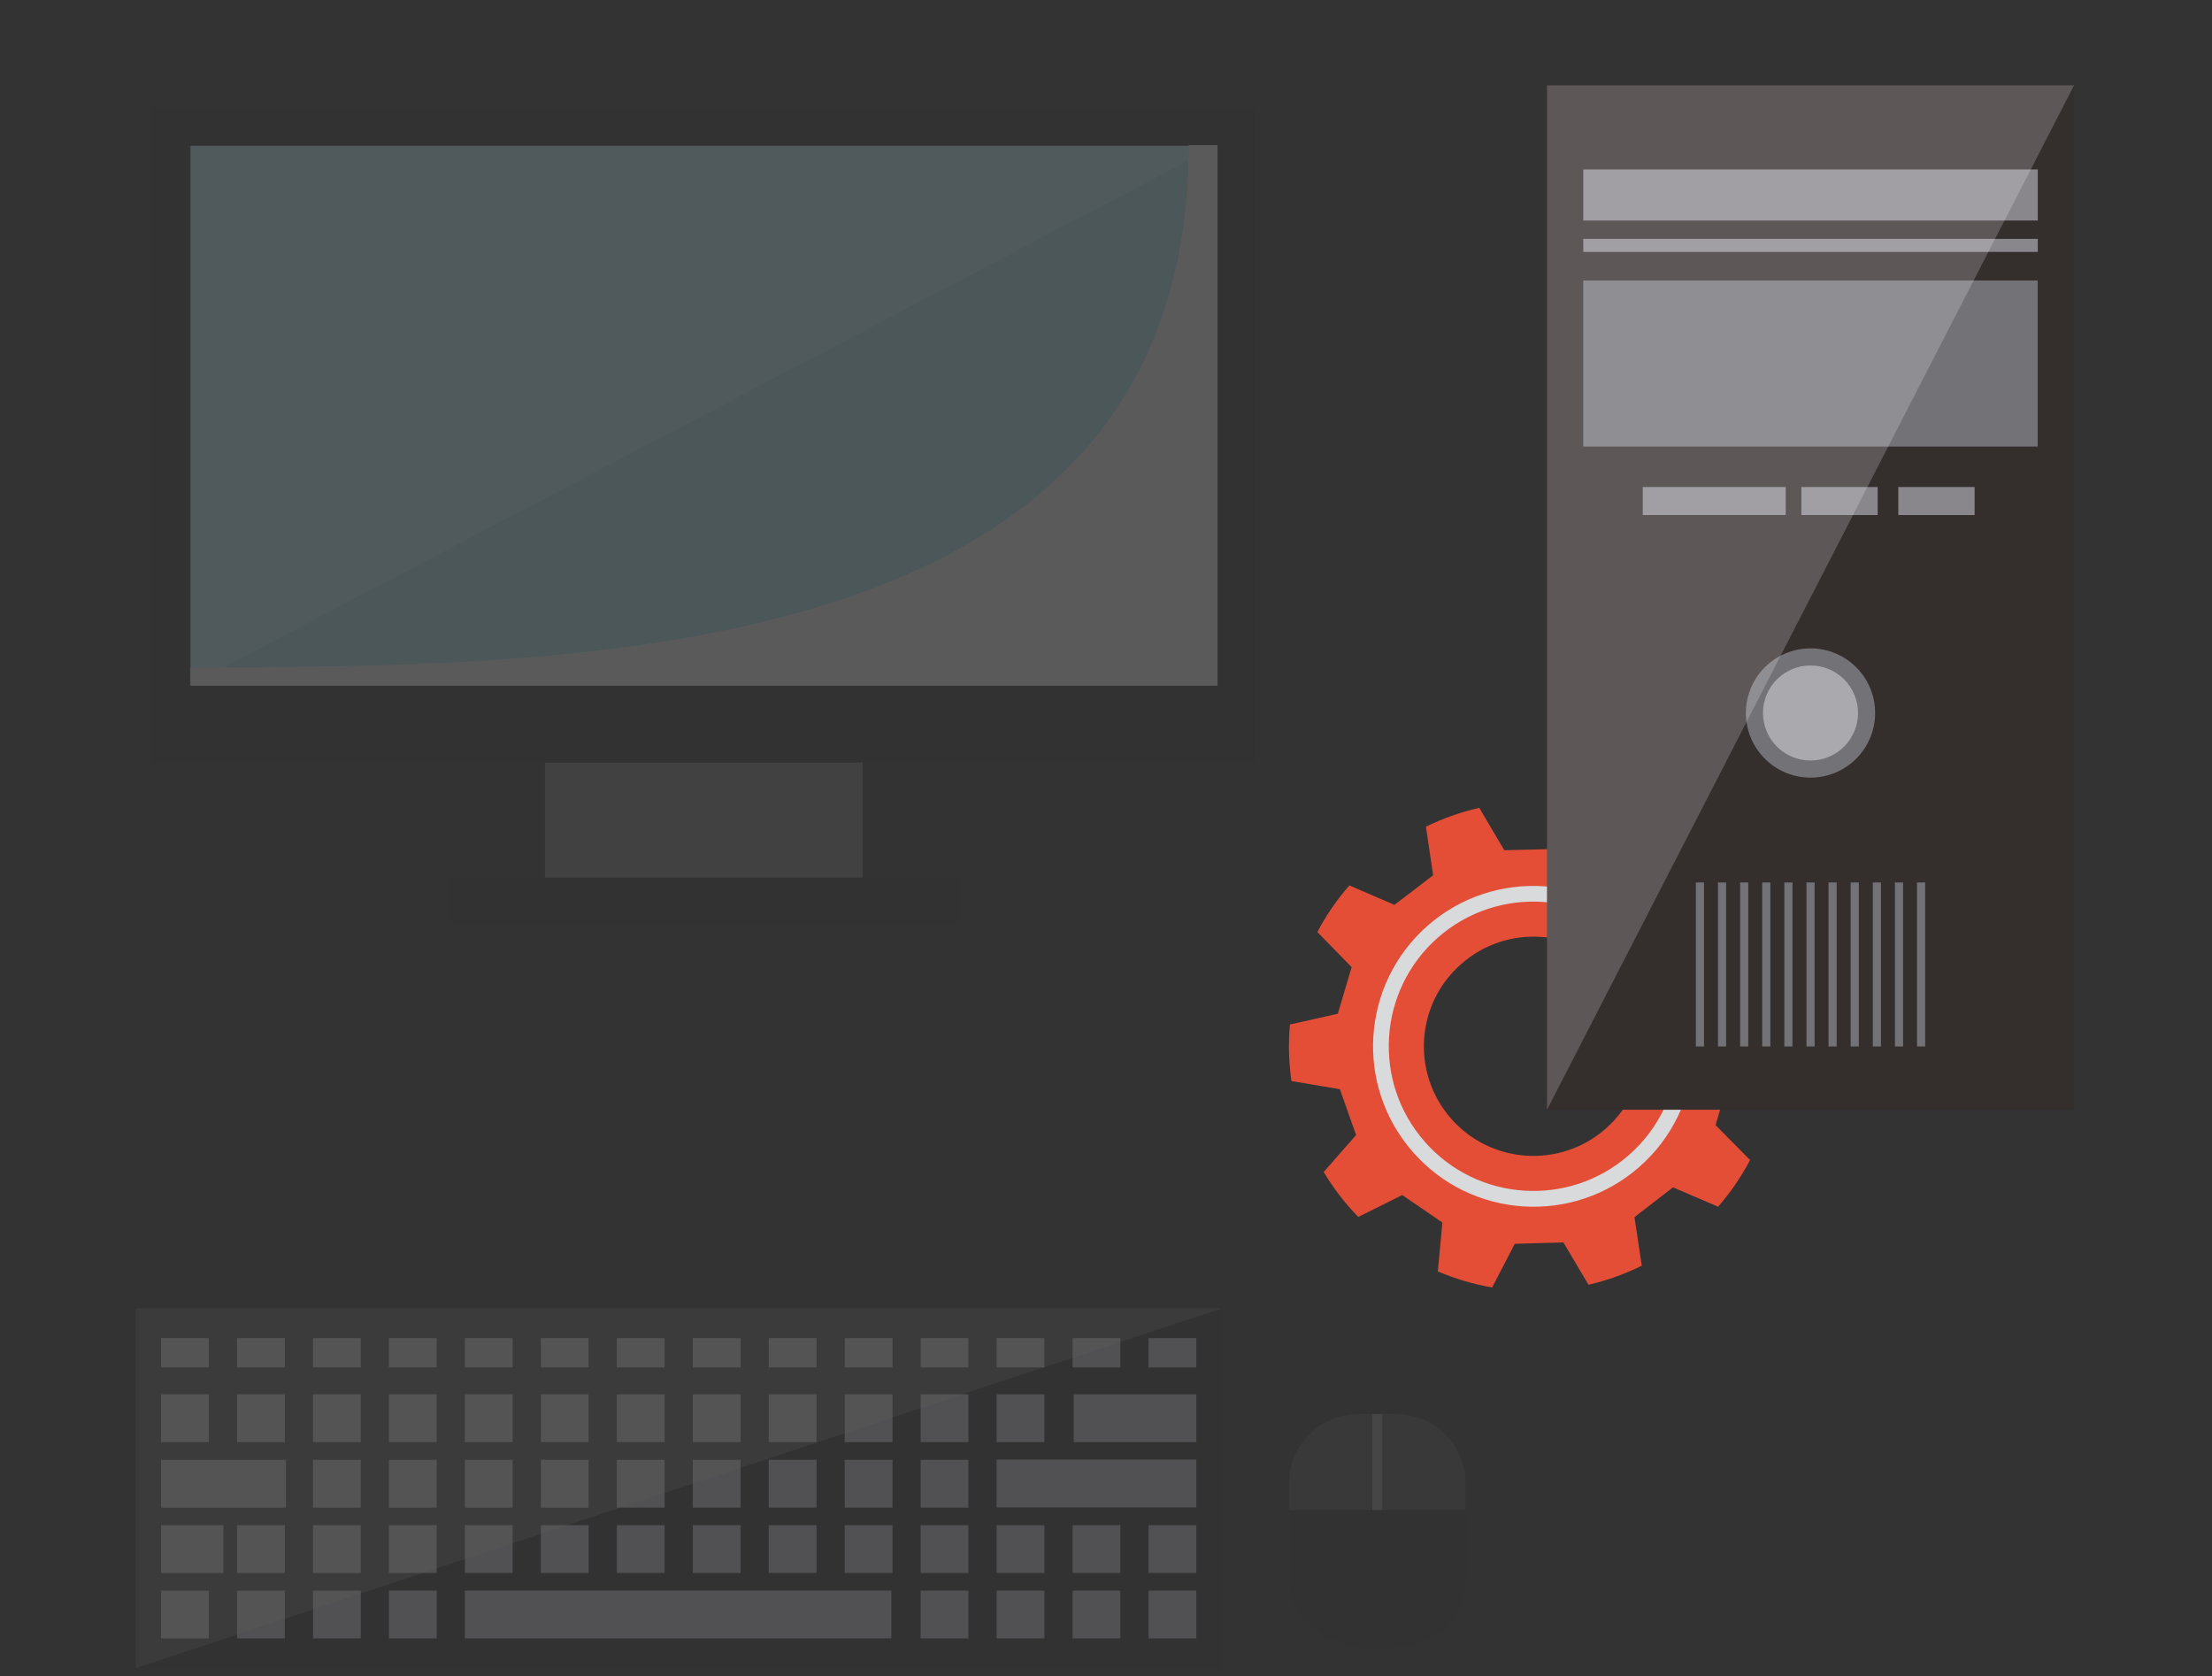 <?xml version="1.0" encoding="UTF-8"?>
<svg xmlns="http://www.w3.org/2000/svg" viewBox="0 0 360.76 273.32">
  <rect x="0" y="0" width="360.76" height="273.32" fill="#333333" stroke="none"/>
  <defs>
    <style>
      .cls-1 {
        fill: #bbbcc2;
      }

      .cls-1, .cls-2, .cls-3, .cls-4, .cls-5, .cls-6, .cls-7, .cls-8, .cls-9, .cls-10, .cls-11 {
        stroke-width: 0px;
      }

      .cls-12 {
        isolation: isolate;
      }

      .cls-2 {
        fill: #a1d5e0;
      }

      .cls-13 {
        opacity: .22;
      }

      .cls-3 {
        fill: #aaa9ae;
      }

      .cls-4 {
        fill: #504f51;
      }

      .cls-5 {
        fill: #fff;
        opacity: .2;
      }

      .cls-6 {
        fill: #737277;
      }

      .cls-7 {
        fill: #342e2d;
      }

      .cls-8 {
        fill: #e44e37;
      }

      .cls-9 {
        fill: #89878c;
      }

      .cls-10 {
        fill: #d9dadb;
      }

      .cls-11 {
        fill: #e3e4e8;
        mix-blend-mode: multiply;
      }
    </style>
  </defs>
  <g class="cls-12">
    <g id="Capa_1" data-name="Capa 1">
      <g>
        <path class="cls-8" d="M289.95,169.37c-.04-1.53-.19-3.05-.41-4.53l-7.89-1.31-2.68-7.47,5.26-6.03c-1.6-2.65-3.49-5.1-5.64-7.29l-7.16,3.59-6.56-4.46.71-7.98c-2.72-1.15-5.6-2.01-8.59-2.53l-3.72,7.1-7.93.19-4.08-6.91c-3.05.69-5.97,1.73-8.7,3.07l1.17,7.93-6.31,4.82-7.35-3.17c-2.02,2.31-3.78,4.85-5.22,7.6l5.59,5.72-2.25,7.6-7.81,1.76c-.14,1.57-.2,3.18-.15,4.82.06,1.49.19,2.95.39,4.4l7.9,1.33,2.65,7.48-5.29,6.02c1.6,2.66,3.49,5.13,5.64,7.33l7.17-3.57,6.55,4.48-.74,7.98c2.81,1.19,5.77,2.08,8.85,2.61l3.7-7.12,7.93-.22,4.09,6.9c3.05-.71,5.96-1.76,8.69-3.11l-1.19-7.92,6.28-4.85,7.36,3.15c2.02-2.32,3.77-4.87,5.21-7.61l-5.62-5.69,2.22-7.63,7.82-1.77c.13-1.55.18-3.11.12-4.69ZM261.89,184.05c-7.4,6.5-18.69,5.81-25.23-1.63-6.5-7.43-5.78-18.71,1.65-25.21,7.4-6.54,18.69-5.81,25.2,1.6,6.54,7.43,5.79,18.73-1.63,25.24Z"/>
        <path class="cls-10" d="M269.75,153.37c-9.53-10.85-26.08-11.93-36.93-2.4-10.84,9.54-11.92,26.06-2.36,36.93,9.53,10.85,26.06,11.91,36.91,2.39,10.85-9.53,11.92-26.07,2.39-36.91ZM265.67,188.35c-9.78,8.59-24.7,7.63-33.29-2.15-8.62-9.8-7.65-24.7,2.13-33.31,9.79-8.6,24.72-7.62,33.31,2.17,8.6,9.78,7.64,24.7-2.15,33.29Z"/>
      </g>
      <g>
        <rect class="cls-7" x="252.31" y="13.92" width="85.95" height="167.05"/>
        <g>
          <rect class="cls-6" x="276.58" y="143.91" width="1.33" height="26.74"/>
          <rect class="cls-6" x="280.19" y="143.91" width="1.33" height="26.74"/>
          <rect class="cls-6" x="283.8" y="143.91" width="1.33" height="26.74"/>
          <rect class="cls-6" x="287.4" y="143.91" width="1.33" height="26.74"/>
          <rect class="cls-6" x="291.01" y="143.91" width="1.33" height="26.74"/>
          <rect class="cls-6" x="294.62" y="143.91" width="1.33" height="26.74"/>
          <rect class="cls-6" x="298.22" y="143.91" width="1.33" height="26.74"/>
          <rect class="cls-6" x="301.83" y="143.91" width="1.33" height="26.74"/>
          <rect class="cls-6" x="305.44" y="143.91" width="1.33" height="26.74"/>
          <rect class="cls-6" x="309.05" y="143.91" width="1.33" height="26.74"/>
          <rect class="cls-6" x="312.65" y="143.91" width="1.33" height="26.74"/>
        </g>
        <path class="cls-6" d="M305.82,116.27c0,5.82-4.72,10.54-10.54,10.54s-10.54-4.72-10.54-10.54,4.72-10.54,10.54-10.54,10.54,4.72,10.54,10.54Z"/>
        <path class="cls-3" d="M303.03,116.27c0,4.28-3.47,7.75-7.75,7.75s-7.75-3.47-7.75-7.75,3.47-7.75,7.75-7.75,7.75,3.47,7.75,7.75Z"/>
        <g>
          <g>
            <rect class="cls-9" x="258.22" y="27.63" width="74.13" height="8.33"/>
            <rect class="cls-9" x="258.22" y="38.95" width="74.13" height="2.13"/>
          </g>
          <g>
            <rect class="cls-9" x="267.92" y="79.42" width="23.32" height="4.57"/>
            <rect class="cls-9" x="293.79" y="79.42" width="12.44" height="4.57"/>
            <rect class="cls-9" x="309.6" y="79.42" width="12.44" height="4.57"/>
          </g>
          <rect class="cls-6" x="258.22" y="45.74" width="74.11" height="27.08"/>
        </g>
        <polygon class="cls-5" points="252.31 180.97 252.31 13.92 338.26 13.92 252.31 180.97"/>
      </g>
      <g class="cls-13">
        <path class="cls-7" d="M239.03,257.75c0,6.22-5.8,11.26-14.06,11.26s-14.74-5.04-14.74-11.26v-15.88c0-6.22,5.04-11.26,11.26-11.26h6.28c6.22,0,11.26,5.04,11.26,11.26v15.88Z"/>
        <path class="cls-4" d="M227.77,230.61h-6.28c-6.22,0-11.26,5.04-11.26,11.26v4.37h28.8v-4.37c0-6.22-5.04-11.26-11.26-11.26Z"/>
        <rect class="cls-9" x="223.82" y="230.61" width="1.61" height="15.63"/>
      </g>
      <g class="cls-13">
        <rect class="cls-7" x="22.14" y="213.37" width="177.09" height="58.65"/>
        <g>
          <g>
            <rect class="cls-1" x="26.27" y="248.72" width="10.16" height="7.79"/>
            <rect class="cls-1" x="51.05" y="248.72" width="7.79" height="7.79"/>
            <rect class="cls-1" x="38.66" y="248.72" width="7.79" height="7.79"/>
            <rect class="cls-1" x="63.43" y="248.72" width="7.79" height="7.79"/>
            <rect class="cls-1" x="75.82" y="248.72" width="7.79" height="7.79"/>
            <rect class="cls-1" x="88.21" y="248.72" width="7.79" height="7.79"/>
            <rect class="cls-1" x="100.6" y="248.72" width="7.79" height="7.79"/>
            <rect class="cls-1" x="112.99" y="248.72" width="7.79" height="7.79"/>
            <rect class="cls-1" x="125.38" y="248.72" width="7.79" height="7.79"/>
            <rect class="cls-1" x="137.77" y="248.72" width="7.79" height="7.79"/>
            <rect class="cls-1" x="150.15" y="248.72" width="7.79" height="7.79"/>
            <rect class="cls-1" x="162.54" y="248.72" width="7.79" height="7.79"/>
            <rect class="cls-1" x="174.93" y="248.72" width="7.79" height="7.79"/>
            <rect class="cls-1" x="187.32" y="248.72" width="7.79" height="7.79"/>
          </g>
          <g>
            <rect class="cls-1" x="26.27" y="218.21" width="7.79" height="4.78"/>
            <rect class="cls-1" x="38.66" y="218.21" width="7.79" height="4.78"/>
            <rect class="cls-1" x="51.05" y="218.21" width="7.79" height="4.78"/>
            <rect class="cls-1" x="63.43" y="218.21" width="7.79" height="4.78"/>
            <rect class="cls-1" x="75.82" y="218.21" width="7.79" height="4.78"/>
            <rect class="cls-1" x="88.21" y="218.21" width="7.79" height="4.78"/>
            <rect class="cls-1" x="100.6" y="218.21" width="7.79" height="4.78"/>
            <rect class="cls-1" x="112.99" y="218.21" width="7.79" height="4.78"/>
            <rect class="cls-1" x="125.38" y="218.21" width="7.79" height="4.78"/>
            <rect class="cls-1" x="137.77" y="218.21" width="7.79" height="4.78"/>
            <rect class="cls-1" x="150.15" y="218.21" width="7.79" height="4.78"/>
            <rect class="cls-1" x="162.54" y="218.21" width="7.79" height="4.78"/>
            <rect class="cls-1" x="174.93" y="218.21" width="7.79" height="4.78"/>
            <rect class="cls-1" x="187.32" y="218.21" width="7.79" height="4.78"/>
          </g>
          <g>
            <rect class="cls-1" x="26.27" y="227.38" width="7.79" height="7.79"/>
            <rect class="cls-1" x="38.66" y="227.38" width="7.79" height="7.79"/>
            <rect class="cls-1" x="51.05" y="227.38" width="7.79" height="7.79"/>
            <rect class="cls-1" x="63.43" y="227.38" width="7.79" height="7.79"/>
            <rect class="cls-1" x="75.82" y="227.38" width="7.79" height="7.79"/>
            <rect class="cls-1" x="88.21" y="227.38" width="7.79" height="7.79"/>
            <rect class="cls-1" x="100.6" y="227.38" width="7.79" height="7.79"/>
            <rect class="cls-1" x="112.99" y="227.38" width="7.79" height="7.79"/>
            <rect class="cls-1" x="125.38" y="227.38" width="7.79" height="7.79"/>
            <rect class="cls-1" x="137.77" y="227.38" width="7.79" height="7.79"/>
            <rect class="cls-1" x="150.15" y="227.38" width="7.79" height="7.79"/>
            <rect class="cls-1" x="162.54" y="227.38" width="7.79" height="7.79"/>
            <rect class="cls-1" x="175.11" y="227.38" width="20" height="7.79"/>
          </g>
          <g>
            <rect class="cls-1" x="26.27" y="238.06" width="20.36" height="7.79"/>
            <rect class="cls-1" x="51.05" y="238.06" width="7.79" height="7.79"/>
            <rect class="cls-1" x="63.43" y="238.06" width="7.79" height="7.79"/>
            <rect class="cls-1" x="75.82" y="238.06" width="7.79" height="7.79"/>
            <rect class="cls-1" x="88.21" y="238.06" width="7.79" height="7.79"/>
            <rect class="cls-1" x="100.6" y="238.06" width="7.79" height="7.79"/>
            <rect class="cls-1" x="112.99" y="238.06" width="7.79" height="7.79"/>
            <rect class="cls-1" x="125.38" y="238.06" width="7.79" height="7.79"/>
            <rect class="cls-1" x="137.77" y="238.06" width="7.79" height="7.79"/>
            <rect class="cls-1" x="150.15" y="238.06" width="7.79" height="7.79"/>
            <rect class="cls-1" x="162.54" y="238.03" width="32.57" height="7.79"/>
          </g>
          <g>
            <rect class="cls-1" x="26.27" y="259.39" width="7.79" height="7.79"/>
            <rect class="cls-1" x="38.66" y="259.39" width="7.79" height="7.79"/>
            <rect class="cls-1" x="51.05" y="259.39" width="7.79" height="7.79"/>
            <rect class="cls-1" x="63.43" y="259.39" width="7.79" height="7.79"/>
            <rect class="cls-1" x="75.82" y="259.39" width="69.55" height="7.79"/>
            <rect class="cls-1" x="150.15" y="259.39" width="7.79" height="7.79"/>
            <rect class="cls-1" x="162.54" y="259.39" width="7.79" height="7.79"/>
            <rect class="cls-1" x="174.93" y="259.39" width="7.79" height="7.79"/>
            <rect class="cls-1" x="187.32" y="259.39" width="7.79" height="7.79"/>
          </g>
        </g>
        <polygon class="cls-5" points="22.14 272.01 22.14 213.37 199.23 213.37 22.14 272.01"/>
      </g>
      <g class="cls-13">
        <rect class="cls-6" x="88.87" y="121.97" width="51.84" height="23.19"/>
        <rect class="cls-7" x="73.18" y="143.12" width="83.21" height="7.25"/>
        <rect class="cls-7" x="24.92" y="17.62" width="179.72" height="106.74"/>
        <rect class="cls-2" x="31.08" y="23.77" width="167.41" height="87.97"/>
        <polygon class="cls-5" points="30.98 111.73 30.98 23.81 198.4 23.81 30.98 111.73"/>
        <path class="cls-11" d="M198.57,23.68h-4.71c0,84.38-97.7,85.13-162.79,85.13v3.01h167.5V23.68Z"/>
      </g>
    </g>
  </g>
</svg>